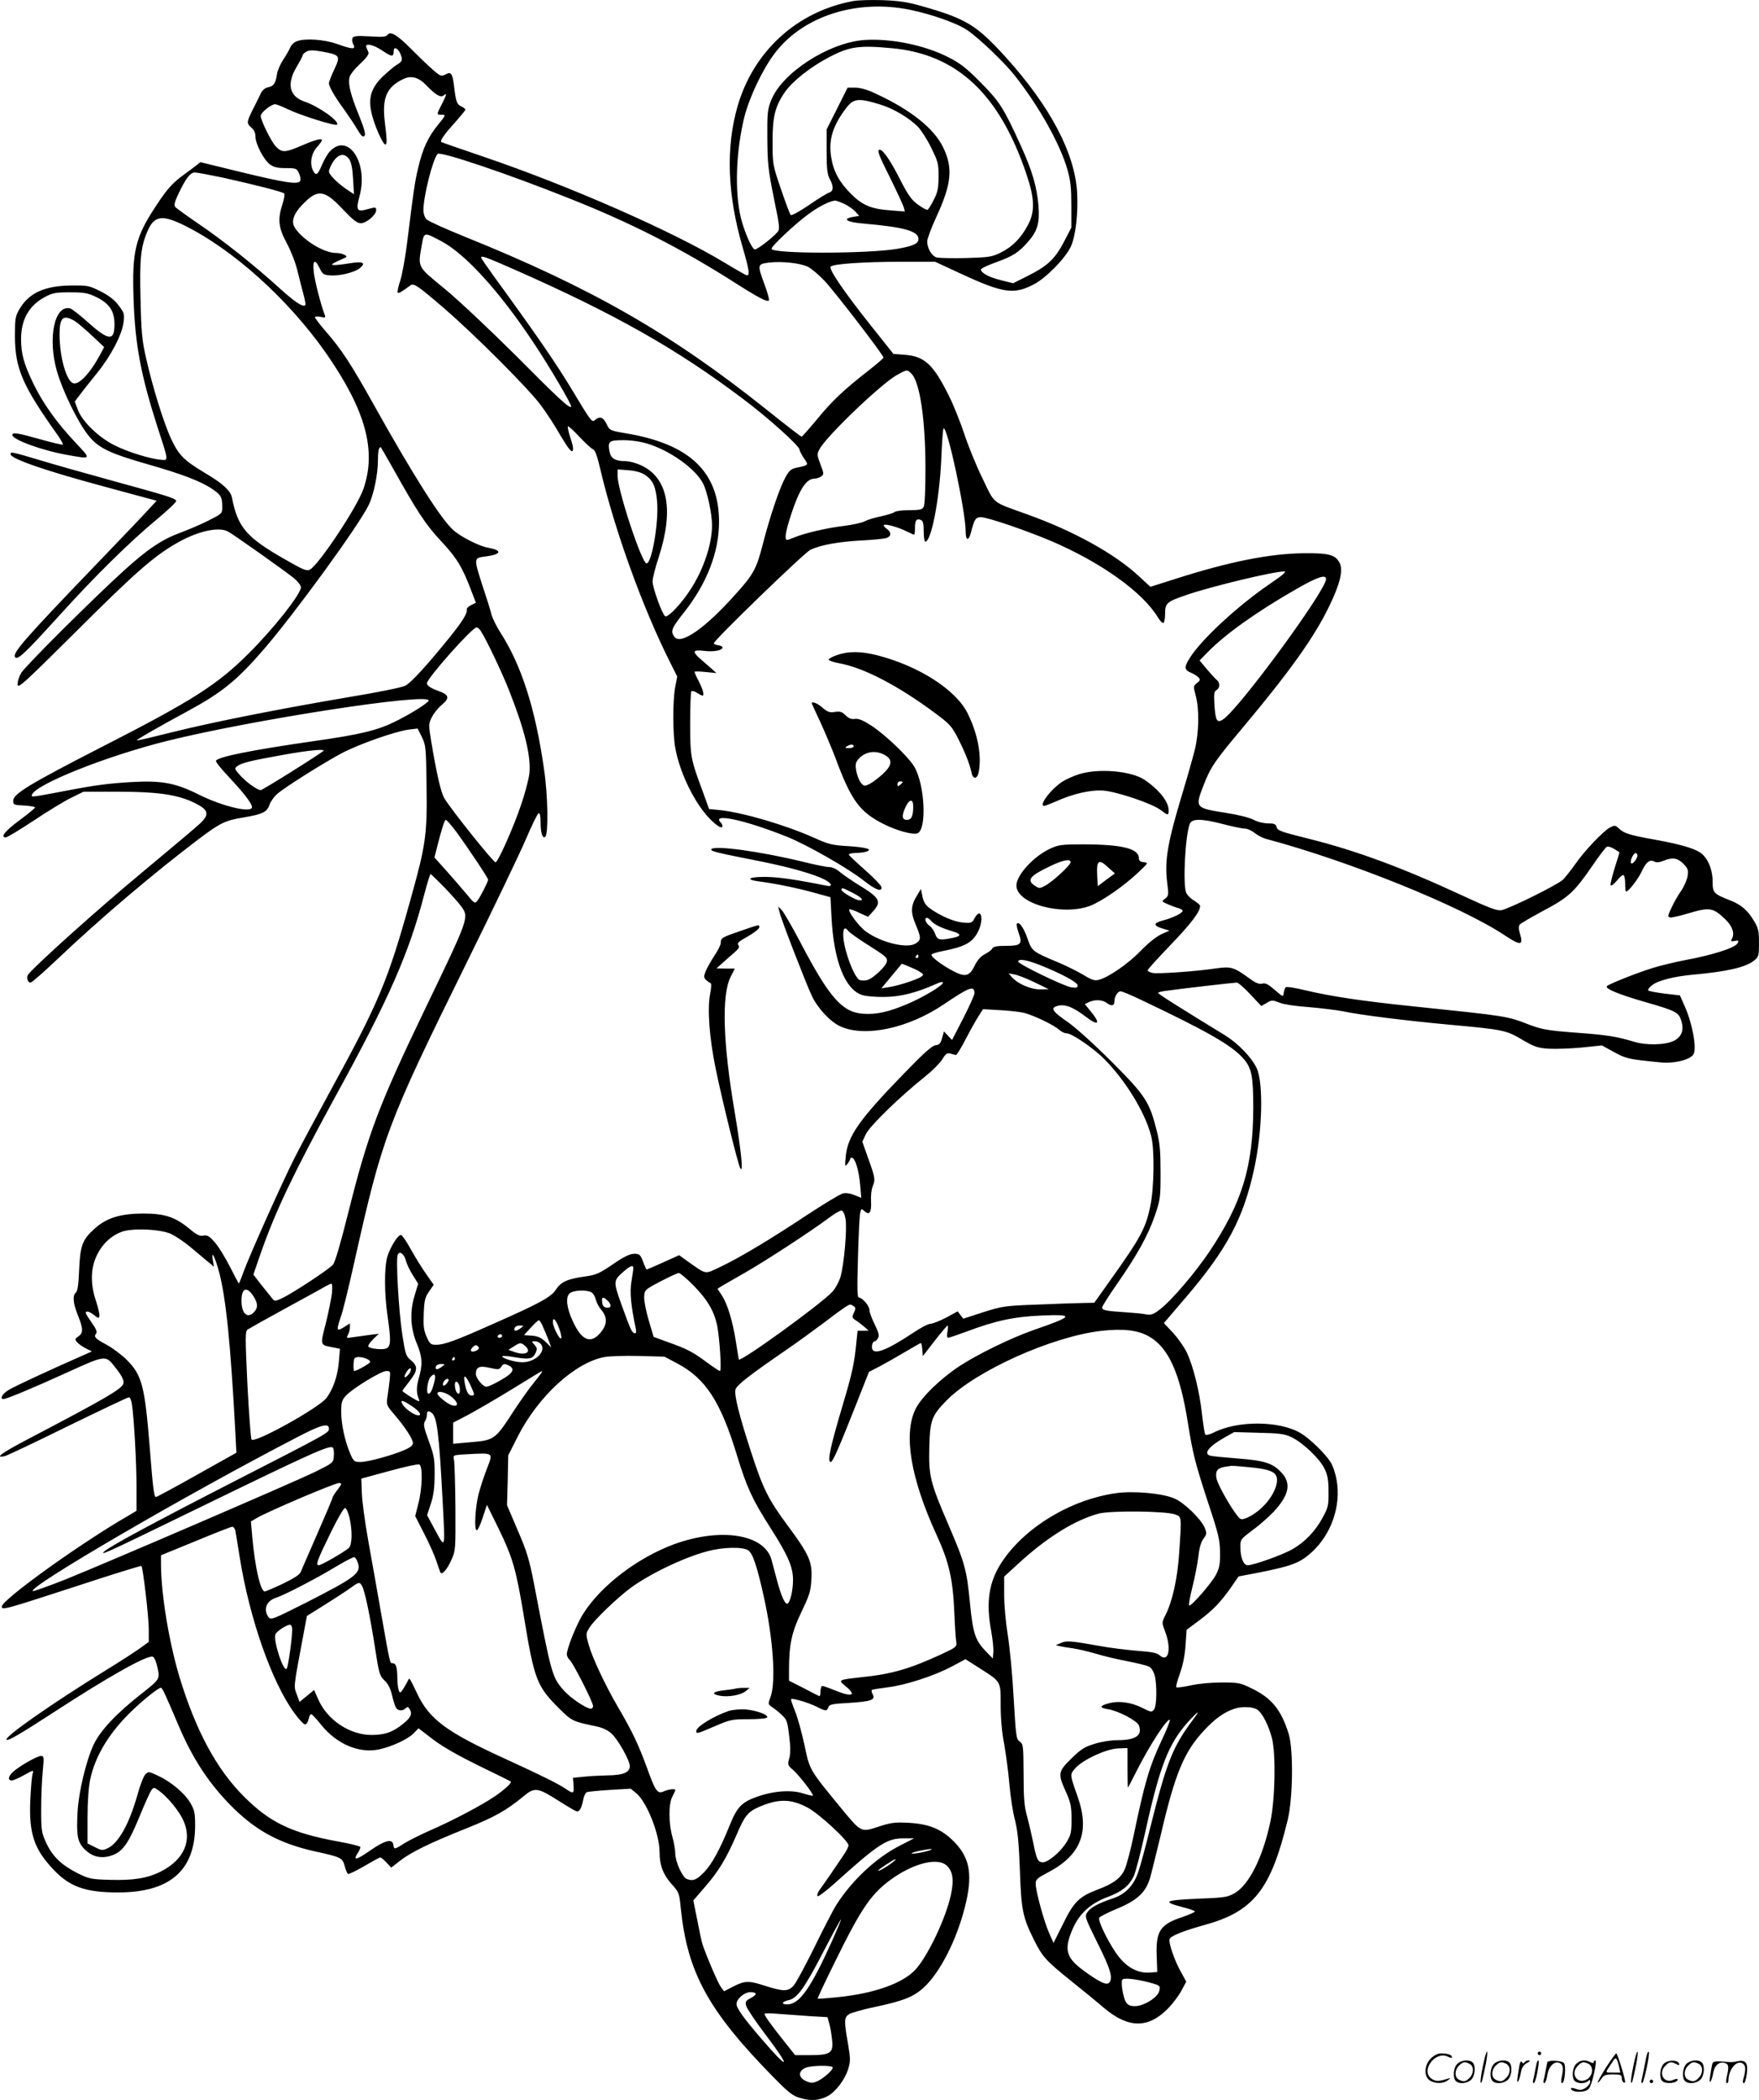 <?xml version="1.0" encoding="UTF-8"?>
<svg xmlns="http://www.w3.org/2000/svg" version="1.0" viewBox="0 0 1005.543 1200.215" preserveAspectRatio="xMidYMid meet">
  <g transform="translate(-0.957,1200.58) scale(0.1,-0.1)" fill="#000000" stroke="none">
    <path d="M4888 12000 c-321 -59 -570 -285 -662 -601 -68 -237 -59 -505 29 -807 40 -137 43 -167 19 -158 -9 4 -62 34 -118 68 -296 180 -893 442 -1385 609 -129 44 -236 81 -239 83 -8 8 20 48 79 112 32 37 59 69 59 73 0 4 -11 13 -24 19 -25 11 -30 26 -41 117 -9 72 -17 83 -49 65 -24 -12 -29 -11 -76 31 -28 24 -80 75 -117 112 -81 82 -121 107 -138 84 -8 -12 -28 -14 -103 -9 -77 4 -93 2 -98 -11 -3 -8 -1 -25 6 -36 15 -29 -6 -28 -95 4 -75 26 -182 33 -229 15 -15 -5 -32 -22 -38 -37 -7 -16 -25 -47 -41 -71 -15 -23 -31 -59 -34 -80 -8 -53 -19 -69 -51 -75 -18 -4 -32 -16 -41 -34 -7 -15 -24 -50 -38 -77 -45 -88 -45 -94 -18 -118 17 -14 25 -32 25 -53 0 -42 48 -134 83 -159 21 -16 44 -21 90 -21 58 0 63 -2 75 -28 8 -16 11 -35 8 -44 -9 -24 -83 -13 -346 51 l-225 55 -25 -20 c-14 -11 -45 -34 -70 -52 -63 -46 -95 -81 -156 -174 -121 -182 -140 -261 -131 -533 9 -269 42 -440 141 -748 60 -183 59 -178 16 -174 -60 5 -182 42 -258 79 -93 44 -191 137 -217 206 l-18 48 29 38 c16 22 60 77 97 123 80 98 145 222 153 293 6 46 3 54 -28 95 -23 31 -55 56 -102 80 -66 33 -73 35 -170 34 -150 -1 -241 -43 -294 -133 -25 -42 -27 -55 -27 -156 0 -184 43 -284 245 -567 18 -26 31 -50 29 -53 -3 -3 -61 11 -129 30 -130 37 -160 41 -160 25 0 -27 173 -90 318 -115 135 -24 134 -25 46 68 -111 118 -188 226 -244 341 -55 115 -70 170 -70 254 0 110 44 189 132 238 48 26 62 29 148 29 84 0 102 -4 152 -28 73 -36 102 -80 102 -154 0 -98 -32 -96 -152 11 -45 41 -91 76 -101 79 -90 23 -130 -169 -76 -359 32 -112 120 -292 179 -366 58 -73 120 -103 348 -168 189 -54 299 -96 364 -141 47 -32 54 -45 54 -100 0 -39 -1 -39 -80 -79 -44 -22 -116 -53 -160 -69 -104 -38 -189 -95 -325 -219 -173 -157 -561 -543 -584 -582 -12 -19 -21 -49 -21 -65 0 -28 28 -3 328 295 337 336 443 430 572 506 121 72 247 102 303 72 29 -15 321 -222 375 -265 23 -19 42 -43 42 -53 0 -39 -155 -236 -300 -380 -179 -178 -319 -268 -838 -533 -412 -211 -507 -269 -507 -307 0 -24 3 -25 62 -28 35 -2 63 -7 63 -11 0 -4 -41 -38 -90 -74 -82 -61 -111 -97 -77 -97 8 0 79 43 158 95 79 53 176 112 215 131 l71 35 189 0 c254 0 369 -19 472 -78 54 -31 55 -57 5 -104 -21 -20 -171 -146 -333 -281 -245 -203 -596 -518 -648 -580 -14 -17 -6 -48 13 -48 6 0 77 62 156 137 241 229 547 488 799 679 128 97 157 111 263 128 107 18 134 31 147 72 6 18 26 46 44 62 45 39 262 176 371 234 100 52 302 123 381 134 l51 6 24 -48 c23 -47 24 -60 27 -279 4 -277 -4 -337 -89 -641 -132 -475 -181 -592 -464 -1109 -78 -143 -170 -314 -203 -380 -68 -134 -257 -556 -292 -653 -12 -34 -24 -62 -25 -62 -1 0 -24 43 -51 96 -26 52 -65 115 -86 139 -32 37 -44 43 -66 39 -21 -4 -38 4 -82 41 -79 65 -139 85 -259 85 -132 0 -211 -24 -279 -85 -72 -64 -84 -98 -90 -237 -3 -82 -9 -121 -18 -129 -21 -17 -17 -62 11 -131 31 -76 31 -101 3 -120 -20 -13 -21 -17 -9 -32 8 -10 31 -26 50 -36 l36 -18 -45 -20 c-178 -78 -392 -177 -427 -198 -39 -22 -58 -54 -33 -54 17 0 162 60 364 152 222 101 219 100 275 28 39 -49 52 -76 45 -94 -12 -31 -109 -87 -546 -316 -149 -78 -194 -111 -130 -96 15 4 178 81 362 172 185 90 340 164 347 164 6 0 14 -19 17 -42 12 -81 26 -333 26 -470 l0 -137 -47 -28 c-276 -159 -723 -481 -723 -519 0 -22 14 -18 429 117 200 66 366 117 369 115 9 -10 42 -290 42 -363 l0 -71 -48 -35 c-26 -19 -114 -76 -197 -127 -313 -193 -593 -389 -567 -398 13 -4 77 33 277 163 306 199 528 324 558 312 9 -3 20 -29 27 -62 14 -66 13 -67 -90 -148 -145 -114 -236 -210 -275 -292 -43 -92 -86 -271 -92 -386 -7 -136 -1 -171 42 -214 41 -40 90 -53 146 -36 67 20 100 65 163 217 31 77 63 147 71 158 13 18 15 18 44 -3 47 -34 112 -112 137 -166 55 -116 7 -227 -126 -295 -77 -39 -157 -52 -291 -48 -107 3 -119 5 -184 37 -92 46 -146 97 -181 174 -27 58 -29 70 -29 192 0 72 4 169 9 218 8 82 7 87 -11 87 -21 0 -126 -60 -160 -92 -27 -25 -30 -48 -6 -48 9 0 41 14 71 31 54 30 55 30 48 7 -4 -12 -10 -79 -13 -148 -9 -191 21 -282 131 -398 94 -100 183 -132 371 -132 295 0 439 125 440 380 0 75 -3 90 -28 133 -33 55 -110 120 -186 155 -52 24 -53 24 -71 6 -10 -11 -30 -62 -44 -114 -47 -167 -108 -277 -170 -307 -30 -14 -35 -14 -74 6 l-42 21 0 148 c0 91 6 174 15 217 29 138 113 274 245 399 70 66 146 126 160 126 7 0 27 -43 99 -213 79 -186 166 -321 290 -450 144 -149 281 -225 489 -272 152 -33 159 -37 172 -84 6 -22 14 -42 19 -45 4 -3 46 17 92 44 46 27 88 50 92 50 5 0 21 -13 36 -29 l27 -29 49 38 c64 50 170 102 378 185 165 66 234 105 331 186 62 51 79 49 197 -26 47 -30 93 -57 101 -60 19 -8 32 14 42 67 4 20 13 38 20 41 8 3 68 9 133 13 l118 7 33 -27 c60 -51 132 -233 132 -334 0 -76 20 -129 68 -183 43 -48 45 -53 53 -137 38 -371 157 -588 532 -970 88 -89 108 -105 155 -118 57 -17 106 -13 153 12 43 22 98 93 116 151 15 49 15 59 0 150 -23 129 -22 149 6 167 12 8 78 27 146 41 166 35 225 59 283 113 93 87 186 270 234 460 44 175 30 272 -52 361 -74 80 -147 112 -270 119 -80 4 -101 1 -172 -22 -100 -33 -99 -34 -211 102 -185 225 -182 219 -212 362 -15 70 -39 158 -54 195 -15 36 -25 68 -23 70 7 7 102 -21 145 -43 52 -27 60 -27 68 -4 5 16 20 20 115 25 127 8 156 17 139 48 -6 12 -8 23 -6 26 3 3 43 9 89 15 102 12 267 65 370 120 l77 41 83 -53 c122 -78 118 -72 118 -210 0 -75 7 -156 20 -221 10 -57 24 -161 30 -231 6 -70 20 -163 32 -205 15 -60 22 -126 28 -288 8 -228 16 -267 82 -399 46 -93 69 -118 206 -228 70 -56 158 -128 195 -160 139 -116 252 -116 365 0 26 27 60 72 75 100 l28 52 -29 53 c-37 64 -74 171 -66 191 7 18 80 47 203 81 277 77 376 202 472 600 30 124 33 399 6 490 -43 139 -98 206 -212 261 -65 32 -76 34 -172 34 -58 0 -135 -7 -178 -17 -41 -9 -78 -14 -81 -10 -3 3 6 38 21 79 17 48 28 103 32 161 l6 88 71 53 c79 59 122 103 184 191 l42 61 115 22 c191 38 236 55 305 118 111 103 166 263 141 408 -7 41 -22 86 -36 107 -33 51 -122 136 -170 164 -122 72 -361 73 -498 3 -22 -11 -43 -16 -47 -11 -4 4 -12 57 -19 116 -14 131 -50 274 -86 351 -15 32 -51 83 -79 114 l-53 56 124 145 c237 277 331 454 392 736 47 214 54 489 15 575 -28 61 -106 142 -180 188 -249 152 -384 237 -384 243 0 4 24 10 53 13 84 12 381 46 397 46 8 0 43 -30 77 -67 l63 -67 31 18 c28 17 33 17 71 2 22 -10 96 -21 169 -26 71 -6 159 -17 196 -24 98 -21 355 -53 603 -76 326 -30 328 -31 433 -93 59 -34 79 -41 142 -45 40 -2 125 1 188 7 l114 12 69 -38 c70 -38 82 -41 265 -59 80 -8 172 15 190 47 19 36 -7 177 -51 275 l-27 61 -87 10 c-48 6 -90 14 -94 18 -4 4 6 18 23 31 33 26 123 49 230 59 199 18 303 42 352 81 26 21 28 27 28 101 0 67 -4 85 -27 123 -37 63 -74 95 -138 120 -94 37 -100 43 -100 106 0 60 -19 116 -52 151 -31 34 -110 59 -267 88 -157 28 -186 37 -217 66 -20 19 -24 19 -50 6 -39 -20 -151 -139 -201 -212 -23 -33 -54 -72 -69 -87 -32 -30 -303 -164 -351 -174 -25 -5 -69 12 -229 86 -338 157 -602 254 -864 320 -172 43 -187 48 -193 70 -4 16 -14 20 -49 20 -25 0 -61 9 -83 21 -23 12 -90 29 -157 39 -177 28 -178 29 -128 158 40 104 64 139 228 334 266 318 407 515 492 693 60 124 78 200 59 241 -24 49 -59 59 -204 58 -197 -2 -426 -48 -728 -144 l-151 -48 -66 61 c-138 128 -371 257 -635 352 -211 76 -186 56 -259 207 -36 73 -83 189 -105 257 -23 68 -61 163 -85 211 -90 182 -140 229 -252 238 l-67 5 -124 156 c-152 190 -248 330 -235 343 16 16 186 27 397 28 l200 0 151 -70 c240 -111 301 -119 416 -58 69 37 175 145 208 212 28 59 44 190 37 312 -13 225 -154 492 -407 772 -167 184 -226 220 -474 291 -87 25 -132 32 -230 36 -66 2 -142 0 -168 -5z m323 -50 c126 -26 273 -78 330 -118 65 -44 211 -184 267 -255 139 -175 262 -394 304 -542 18 -64 22 -105 22 -205 l0 -125 -43 -83 c-52 -98 -94 -137 -208 -194 l-82 -41 -68 17 c-67 16 -114 41 -116 61 -1 6 37 24 84 41 98 35 132 56 188 121 51 58 65 106 57 203 -9 109 -36 201 -102 346 -98 215 -121 250 -229 359 -79 80 -117 110 -181 142 -136 71 -335 111 -486 100 -202 -16 -467 -187 -529 -342 -22 -55 -24 -73 -23 -220 1 -143 5 -179 37 -339 35 -171 36 -181 19 -199 -28 -32 -113 -97 -127 -97 -16 0 -60 99 -80 180 -37 152 -28 385 20 578 30 116 104 272 174 364 161 212 467 310 772 248z m-3015 -234 c53 -36 64 -36 64 -4 0 37 33 13 45 -32 5 -21 0 -28 -25 -43 -17 -10 -54 -42 -84 -70 -78 -77 -89 -144 -43 -272 22 -61 50 -115 59 -115 11 0 10 27 -3 132 -16 134 11 197 106 242 45 22 88 10 131 -35 51 -54 83 -73 99 -59 21 17 19 7 -10 -50 -31 -61 -31 -60 0 -60 24 0 24 -2 -21 -57 -57 -69 -89 -139 -114 -247 -20 -84 -26 -129 -61 -411 -11 -93 -30 -198 -41 -232 -12 -35 -18 -66 -15 -70 6 -5 22 4 73 42 19 14 43 -3 192 -131 173 -149 486 -462 553 -554 31 -41 82 -119 113 -174 40 -67 61 -95 68 -88 7 7 4 30 -11 73 -11 34 -18 65 -15 68 3 3 33 -24 67 -61 34 -36 69 -68 78 -71 11 -4 24 -42 43 -124 81 -341 239 -779 393 -1086 l44 -88 -12 -62 c-14 -78 -14 -266 1 -346 21 -118 84 -261 158 -359 44 -59 105 -109 111 -91 2 6 -2 16 -8 22 -59 59 133 18 376 -79 114 -45 355 -183 440 -251 68 -54 107 -68 101 -36 -2 9 -44 53 -93 96 -50 44 -91 83 -93 88 -2 5 16 9 40 10 24 0 52 4 62 8 35 13 -1 24 -108 31 -89 5 -112 11 -191 47 -164 73 -403 144 -541 159 l-61 6 -35 97 c-70 189 -73 200 -73 393 0 97 3 180 7 183 4 4 19 0 32 -9 14 -9 28 -16 31 -16 12 0 4 34 -20 80 -14 27 -25 52 -25 56 0 3 28 3 63 -1 l62 -6 -30 27 c-16 14 -45 39 -62 54 -48 42 -43 54 20 46 55 -7 106 2 107 19 0 6 -11 11 -25 13 -14 2 -25 7 -25 11 0 17 518 519 553 535 60 28 163 46 292 53 66 3 130 10 143 14 28 11 28 33 0 53 -12 9 -19 18 -16 21 8 9 85 -13 130 -36 20 -10 40 -19 43 -19 3 0 5 18 5 39 0 43 9 55 34 45 12 -5 16 -20 16 -65 0 -32 4 -59 9 -59 34 0 80 237 91 463 4 98 10 181 13 184 21 20 127 -476 127 -590 0 -52 17 -55 30 -5 19 75 27 88 57 88 38 0 262 -77 408 -139 282 -122 516 -289 604 -434 12 -20 27 -35 32 -31 5 3 9 27 9 54 0 59 10 67 121 105 141 49 500 135 560 135 16 0 -7 -20 -79 -69 -183 -124 -392 -317 -460 -424 -35 -55 -33 -70 8 -87 16 -7 35 -19 42 -27 10 -12 8 -18 -10 -31 -21 -17 -21 -19 -7 -72 21 -78 19 -209 -5 -308 -11 -45 -43 -158 -71 -250 -85 -282 -103 -384 -87 -512 9 -69 8 -75 -12 -90 -21 -16 -21 -16 17 -33 21 -9 48 -19 61 -22 12 -4 22 -10 22 -15 0 -13 -56 -40 -109 -54 -58 -15 -61 -30 -9 -46 l43 -13 -47 -21 c-28 -13 -75 -50 -120 -97 -71 -73 -184 -151 -240 -164 -21 -5 -40 1 -85 29 -32 19 -96 51 -143 71 -147 61 -152 65 -176 135 -22 63 -48 100 -61 87 -4 -4 1 -28 10 -54 23 -63 13 -73 -74 -73 -51 0 -70 -4 -77 -15 -4 -9 -24 -23 -43 -33 -23 -12 -41 -32 -57 -64 -29 -61 -53 -68 -118 -35 -67 34 -136 86 -129 97 3 5 31 14 63 20 128 25 171 49 202 110 36 70 19 145 -18 80 -16 -30 -19 -31 -68 -27 -53 5 -135 41 -191 83 -23 17 -34 36 -40 66 l-9 43 -22 -37 c-36 -58 -38 -95 -8 -166 32 -76 32 -87 1 -108 -48 -32 -197 4 -284 67 -40 28 -106 117 -96 127 3 3 28 -5 56 -19 l51 -23 29 32 c50 56 38 77 -86 152 -38 24 -85 56 -103 71 -19 17 -44 29 -60 29 -15 0 -83 13 -150 30 -246 60 -511 96 -526 72 -7 -11 27 -19 290 -71 158 -32 294 -70 357 -102 44 -23 49 -43 10 -35 -168 34 -272 49 -345 50 -99 1 -122 -15 -38 -26 99 -13 223 -39 316 -65 l91 -25 6 -116 c13 -249 77 -411 175 -443 20 -7 78 -12 128 -11 92 1 180 23 297 75 21 10 37 13 37 7 0 -16 -107 -81 -200 -121 -107 -46 -181 -63 -257 -57 -119 8 -193 93 -358 408 -48 91 -96 174 -107 185 l-20 20 7 -30 c9 -42 151 -407 185 -480 35 -74 107 -150 165 -176 142 -63 387 -10 589 126 149 101 176 110 176 64 0 -10 -29 -75 -64 -143 l-64 -124 -23 24 -23 25 -11 -38 c-8 -30 -16 -39 -37 -41 -20 -2 -70 -47 -184 -165 -255 -263 -320 -356 -330 -474 -5 -54 -4 -57 10 -39 9 11 16 24 16 29 0 5 5 7 12 5 18 -6 38 -76 45 -156 l6 -72 -38 15 c-23 10 -48 14 -67 10 -16 -4 -109 -60 -206 -124 -208 -138 -388 -246 -497 -297 -88 -42 -75 -44 -179 29 l-54 39 -91 -41 c-50 -23 -93 -41 -95 -41 -2 0 -11 20 -20 45 -16 41 -21 45 -51 45 -24 0 -58 -16 -122 -60 -78 -53 -96 -61 -161 -70 -97 -13 -136 -31 -164 -74 -27 -43 -93 -79 -358 -196 -217 -97 -281 -120 -327 -120 -31 0 -36 4 -55 46 -16 38 -19 62 -16 133 3 74 7 92 30 125 l27 39 -43 61 c-24 34 -63 97 -87 140 -24 44 -49 81 -56 83 -16 6 -61 -65 -79 -123 -18 -61 -18 -210 1 -339 20 -140 19 -172 -5 -185 -20 -11 -97 -3 -105 10 -3 5 9 23 27 41 l33 32 -55 -7 c-30 -4 -72 -10 -94 -13 -36 -6 -38 -5 -27 15 6 11 11 30 11 42 l0 22 -35 -22 c-42 -26 -44 -19 -16 63 11 30 45 169 76 309 161 719 186 786 638 1703 155 314 309 635 343 715 34 79 66 146 73 148 7 2 11 -16 11 -55 0 -59 12 -94 27 -79 18 18 15 236 -7 383 -50 350 -129 596 -250 784 -22 34 -45 81 -51 103 -5 23 -28 95 -50 161 -52 161 -52 162 14 170 93 12 101 35 18 50 -54 10 -158 63 -201 102 -70 63 -227 310 -455 718 -129 231 -184 315 -275 419 -33 38 -60 74 -60 79 0 5 14 5 32 2 27 -6 30 -5 24 11 -23 60 -58 197 -63 247 -7 67 7 75 34 20 15 -33 23 -38 56 -41 54 -5 141 16 172 40 40 32 19 42 -57 29 -36 -6 -76 -11 -89 -10 -24 1 -14 7 66 43 18 8 -19 26 -55 26 -69 0 -189 74 -234 143 -25 37 -8 84 51 142 80 81 119 75 223 -36 59 -62 81 -79 103 -79 31 0 87 48 87 74 0 19 -3 19 -54 5 -56 -16 -63 -4 -41 76 52 192 -67 368 -171 254 -12 -13 -32 -48 -44 -76 -24 -57 -34 -64 -50 -34 -21 39 -12 98 20 134 17 19 30 37 30 41 0 13 -36 4 -113 -29 -97 -42 -115 -43 -150 -7 -27 28 -87 150 -87 176 0 18 60 66 82 66 8 0 41 -13 74 -29 70 -34 271 -97 280 -88 18 18 -105 105 -185 132 -87 29 -104 101 -46 198 19 32 35 62 35 67 0 5 10 15 22 21 16 9 37 9 89 0 103 -19 106 -24 70 -101 -17 -36 -31 -72 -31 -80 0 -20 35 -80 91 -156 24 -34 57 -83 72 -109 21 -36 31 -45 40 -36 8 8 1 37 -30 114 -48 118 -64 179 -56 219 3 16 28 48 60 78 35 32 53 56 49 66 -3 7 -9 21 -12 29 -11 27 39 17 92 -19z m2915 14 c370 -35 612 -262 766 -719 47 -138 50 -213 10 -289 -39 -75 -90 -127 -155 -159 -53 -26 -68 -28 -199 -32 -79 -2 -154 0 -168 3 -28 7 -55 52 -55 92 0 15 23 76 50 135 90 194 99 285 40 405 -53 107 -184 212 -385 305 -45 22 -86 33 -115 34 l-45 0 -60 -120 -60 -119 0 -126 c0 -100 4 -131 18 -157 23 -43 22 -70 -4 -78 -12 -4 -64 -36 -116 -72 -53 -36 -99 -61 -103 -56 -5 4 -30 71 -56 148 -47 137 -48 143 -48 265 -1 147 14 208 71 290 45 64 148 145 256 201 114 59 169 67 358 49z m-68 -322 c74 -23 163 -75 214 -127 18 -18 52 -71 75 -118 40 -81 43 -92 43 -167 -1 -68 -5 -89 -28 -133 -14 -28 -30 -54 -35 -56 -4 -3 -28 10 -53 28 -38 27 -57 53 -103 143 -55 108 -98 172 -117 172 -18 0 -8 -27 61 -165 38 -77 72 -151 76 -164 l6 -24 -78 6 c-114 8 -164 29 -230 95 -66 66 -100 128 -113 209 -15 97 6 172 78 271 49 67 72 70 204 30z m-1777 -537 c349 -138 641 -287 946 -482 132 -84 185 -112 193 -100 3 5 -8 46 -25 91 -42 114 -41 116 25 125 74 9 182 -3 225 -25 19 -10 60 -45 91 -77 55 -57 339 -426 339 -441 0 -4 -37 -36 -83 -72 -146 -114 -208 -173 -294 -277 -47 -57 -88 -103 -91 -103 -4 0 -95 70 -202 156 -544 434 -999 695 -1731 990 -106 43 -201 86 -211 96 -10 10 -18 33 -18 52 0 78 52 288 81 322 14 17 403 -114 755 -255z m-1259 223 c11 -18 18 -54 21 -112 l5 -86 -29 19 c-59 38 -113 91 -114 110 0 11 11 37 25 58 31 45 66 50 92 11z m-721 -104 c193 -43 337 -80 348 -90 4 -4 0 -32 -10 -62 -28 -85 -23 -135 25 -222 23 -43 50 -111 61 -158 11 -46 27 -107 35 -137 8 -30 13 -57 10 -59 -13 -14 -61 18 -150 99 -141 128 -319 270 -461 366 -66 45 -125 88 -132 95 -9 11 -5 28 18 77 42 88 67 121 94 121 12 0 85 -14 162 -30z m3549 -149 c22 -10 50 -30 63 -43 l23 -26 -36 -6 c-64 -12 -35 -30 61 -38 231 -20 314 -43 314 -88 0 -26 -28 -40 -119 -56 -164 -29 -721 -30 -721 0 0 16 143 150 218 203 57 41 119 72 147 72 6 0 28 -8 50 -18z m-3779 -120 c282 -137 603 -426 819 -736 225 -324 288 -554 212 -774 -36 -104 -255 -433 -306 -461 -18 -9 -37 -2 -141 58 -223 127 -271 183 -305 356 -8 38 -54 80 -156 140 -118 71 -147 100 -190 191 -43 91 -108 301 -145 467 -22 95 -27 147 -31 331 -6 232 1 301 39 390 38 89 82 97 204 38z m1475 -93 c139 -73 335 -289 530 -583 94 -141 220 -357 214 -364 -11 -10 -73 47 -317 293 -149 148 -325 314 -405 380 -161 132 -155 121 -132 253 13 73 12 73 110 21z m422 -164 c575 -254 926 -453 1304 -738 143 -107 323 -269 323 -290 0 -6 11 -28 25 -49 28 -40 29 -39 -40 -54 -34 -7 -44 -16 -67 -58 -33 -61 -87 -221 -128 -380 -36 -141 -53 -172 -157 -287 -174 -195 -312 -290 -348 -242 -24 32 -17 49 55 140 131 166 200 344 200 518 0 283 -167 443 -525 504 -100 17 -100 17 -118 55 -20 40 -40 46 -68 21 -15 -14 -24 -2 -124 165 -97 161 -198 308 -448 652 -42 58 -77 109 -77 112 0 14 25 5 193 -69z m-2516 -293 c17 -11 62 -49 100 -85 l68 -64 -24 -45 c-58 -107 -122 -174 -154 -161 -39 15 -77 152 -77 279 0 97 21 115 87 76z m4783 -301 c48 -48 80 -262 80 -543 0 -118 -4 -206 -10 -218 -9 -16 -22 -19 -83 -19 -40 0 -78 -5 -84 -11 -5 -5 -40 -16 -76 -24 -36 -7 -79 -20 -95 -29 -16 -8 -69 -20 -118 -26 -95 -11 -224 -41 -282 -65 -19 -8 -38 -15 -43 -15 -16 0 -9 47 21 139 48 148 88 211 135 211 12 0 29 6 39 13 16 12 16 16 -4 68 -20 53 -21 59 -6 87 37 72 346 368 440 423 61 34 61 34 86 9z m-1509 -400 c131 -40 275 -144 318 -228 24 -47 51 -174 51 -239 -1 -120 -57 -276 -144 -397 -54 -75 -111 -130 -124 -122 -17 10 -72 163 -72 199 0 18 16 80 35 138 88 271 53 454 -100 525 -27 13 -67 24 -87 24 -61 0 -86 15 -94 54 -11 60 -4 66 80 66 45 0 98 -8 137 -20z m-1460 -132 c145 -259 189 -327 279 -424 92 -98 123 -150 175 -288 l25 -65 -28 -14 c-15 -7 -26 -19 -24 -25 4 -21 -25 -68 -95 -155 -129 -160 -224 -264 -256 -280 -17 -10 -167 -40 -332 -67 -394 -67 -764 -140 -1005 -200 -107 -27 -196 -48 -198 -46 -4 4 113 71 288 166 198 107 284 177 437 354 181 210 545 710 601 827 28 58 52 175 52 253 0 53 5 76 16 76 1 0 30 -51 65 -112z m1448 -48 c44 -30 60 -68 67 -152 10 -119 -31 -356 -61 -352 -28 4 -165 419 -165 501 l0 36 64 -5 c44 -4 74 -13 95 -28z m3891 -594 c0 -64 -497 -742 -589 -802 -34 -23 -43 -7 -49 82 -4 64 -2 78 12 86 20 11 21 42 1 58 -9 7 -34 35 -57 62 l-41 49 44 45 c101 104 283 234 509 363 120 69 170 86 170 57z m-4831 -298 c32 -50 122 -239 159 -334 90 -226 128 -380 118 -478 -4 -34 -25 -115 -48 -181 -40 -120 -127 -317 -145 -328 -9 -5 -255 302 -293 366 -20 33 -44 139 -75 323 -16 100 -16 103 4 142 11 22 37 54 58 71 45 37 39 57 -22 78 -40 14 -65 30 -65 43 0 29 259 320 284 320 6 0 18 -10 25 -22z m-299 -396 c0 -12 -108 -80 -195 -122 -100 -49 -200 -73 -462 -110 -353 -51 -545 -89 -559 -112 -3 -5 29 -46 72 -91 86 -92 134 -153 134 -174 0 -36 -167 3 -305 72 -133 66 -210 81 -385 71 -131 -8 -204 -17 -380 -51 -195 -37 -192 -36 -188 -22 19 59 421 220 768 307 485 121 1500 278 1500 232z m-600 -286 c0 -7 -349 -226 -360 -226 -20 0 -86 48 -119 86 -32 36 -32 38 -15 51 26 19 75 31 254 63 143 26 240 36 240 26z m757 -463 c66 -90 183 -265 183 -275 0 -11 -44 -98 -62 -121 -13 -17 -17 -15 -58 35 -24 29 -76 89 -115 133 l-72 80 14 55 c28 111 44 160 51 160 5 0 31 -30 59 -67z m4387 42 c53 -14 108 -25 122 -25 14 0 39 -11 56 -25 16 -13 46 -29 66 -34 476 -127 1115 -385 1365 -552 89 -59 106 -57 86 9 -9 30 -9 45 -1 54 6 7 66 42 133 78 144 76 177 106 279 254 40 59 79 110 86 113 7 2 25 -3 41 -13 15 -10 29 -18 30 -19 1 0 -11 -41 -27 -90 -15 -49 -26 -94 -23 -99 4 -5 19 7 36 27 16 21 33 34 38 31 5 -3 9 -25 9 -50 0 -24 2 -44 5 -44 14 0 69 71 90 116 25 54 46 70 73 55 11 -6 29 -4 51 5 51 21 79 17 113 -16 26 -27 30 -36 25 -70 -3 -21 -19 -59 -36 -84 -18 -25 -43 -69 -56 -98 -23 -48 -23 -53 -7 -56 9 -1 55 9 101 23 124 37 143 34 213 -33 40 -38 55 -80 39 -110 -9 -17 -7 -18 16 -14 22 4 24 3 15 -14 -13 -25 -144 -67 -291 -94 -63 -12 -151 -33 -195 -47 -90 -28 -246 -90 -260 -103 -14 -14 62 -46 214 -90 182 -52 196 -60 211 -109 16 -54 2 -91 -43 -114 -49 -24 -157 -27 -228 -5 -100 30 -155 39 -336 52 -156 12 -189 18 -259 44 -135 52 -121 49 -675 107 -282 29 -461 56 -609 91 -57 14 -107 22 -112 17 -4 -4 -9 -19 -11 -32 -3 -24 -4 -24 -51 17 -38 33 -54 41 -72 36 -18 -4 -37 3 -72 29 -91 66 -106 70 -192 58 -121 -18 -332 -32 -363 -26 -15 4 -28 10 -28 15 0 5 60 71 133 147 117 122 167 188 167 221 0 6 -16 19 -35 31 -19 11 -40 32 -45 46 -19 51 -5 325 21 392 12 31 67 31 193 -2z m2366 -178 c0 -19 -27 -53 -36 -45 -9 10 12 58 26 58 5 0 10 -6 10 -13z m-6819 -184 c41 -43 85 -92 97 -110 43 -61 42 -64 -208 -583 -266 -553 -326 -712 -439 -1163 -44 -175 -76 -287 -88 -299 -23 -27 -224 -159 -285 -189 -43 -21 -49 -21 -60 -7 -7 9 -35 43 -62 77 l-48 62 42 122 c84 240 187 456 423 889 312 568 426 829 513 1166 16 61 32 112 35 112 3 0 39 -35 80 -77z m2329 -28 c53 -27 71 -45 44 -45 -22 0 -104 48 -104 60 0 14 5 13 60 -15z m451 -161 c17 -21 61 -43 121 -60 54 -16 55 -28 6 -38 -76 -16 -90 -13 -102 21 -6 18 -21 40 -33 48 -23 16 -32 45 -14 45 5 0 14 -7 22 -16z m-470 -61 c8 -9 46 -36 84 -61 131 -83 135 -87 135 -108 0 -26 -78 -101 -114 -110 -14 -3 -33 -3 -41 0 -33 12 -95 182 -95 259 0 40 10 47 31 20z m399 -143 c0 -5 -5 -10 -11 -10 -5 0 -7 5 -4 10 3 6 8 10 11 10 2 0 4 -4 4 -10z m695 -50 c123 -49 215 -99 215 -116 0 -14 -7 -15 -37 -11 -45 8 -303 133 -303 147 0 18 49 10 125 -20z m-686 -39 c22 -14 22 -16 6 -28 -24 -16 -129 -51 -184 -59 l-43 -7 58 70 59 71 40 -16 c22 -9 51 -22 64 -31z m656 -60 l80 -39 -48 -1 c-53 -1 -128 31 -162 69 l-20 23 35 -7 c19 -3 71 -24 115 -45z m608 -100 c381 -181 519 -260 585 -336 46 -52 56 -100 56 -280 -1 -336 -63 -541 -249 -820 -83 -124 -218 -282 -285 -333 -37 -29 -50 -33 -80 -28 -19 4 -73 9 -120 12 -108 7 -130 11 -130 27 0 7 38 67 84 133 115 165 177 276 217 391 32 94 33 104 33 248 0 122 -4 167 -22 239 -41 164 -65 201 -256 392 -103 103 -204 194 -253 229 -82 56 -98 77 -67 89 45 17 94 0 173 -61 71 -54 84 -38 26 32 l-34 42 25 12 c34 15 75 13 98 -4 28 -21 46 -19 46 6 0 29 18 59 36 59 8 0 61 -22 117 -49z m-679 -72 c53 -10 179 -70 212 -100 11 -10 29 -19 41 -19 26 0 123 -64 191 -124 128 -117 259 -324 293 -466 19 -75 16 -294 -5 -394 -26 -129 -54 -181 -230 -428 l-91 -128 -55 -1 c-30 0 -147 -4 -260 -9 -197 -7 -209 -9 -320 -44 l-114 -37 -16 21 -16 21 -66 -36 c-37 -19 -77 -35 -89 -35 -13 0 -59 -24 -103 -54 -143 -95 -217 -124 -230 -91 -6 18 2 45 15 45 4 0 13 8 18 19 8 14 3 32 -19 77 -16 32 -30 69 -30 82 0 24 -41 72 -61 72 -9 0 -10 52 -5 223 3 122 9 237 12 255 6 31 7 32 25 16 29 -26 41 -8 38 55 -2 32 2 70 10 88 15 38 14 47 -29 166 l-31 88 21 44 c23 47 198 217 338 328 40 32 84 76 98 98 20 33 29 39 47 33 12 -3 26 -7 31 -8 5 0 30 40 55 89 26 50 59 109 73 131 l27 42 88 -5 c48 -2 110 -9 137 -14z m-1011 -1179 c10 -55 -8 -261 -29 -333 -9 -29 -30 -67 -47 -85 -70 -74 -528 -405 -534 -386 -1 5 -9 52 -17 104 -19 120 -49 216 -81 264 l-24 36 22 14 c12 7 72 42 132 76 121 69 386 242 480 313 33 25 67 45 75 44 9 -1 18 -20 23 -47z m-3853 -88 c25 -12 72 -44 105 -71 33 -28 78 -65 99 -83 l39 -32 -7 39 c-10 62 13 16 36 -69 40 -152 66 -414 93 -917 l6 -116 -225 -126 c-124 -70 -230 -127 -235 -127 -11 0 -17 48 -36 290 -28 346 -44 406 -130 493 -29 29 -81 68 -114 86 -67 36 -77 46 -62 65 7 9 1 25 -24 61 -19 27 -35 52 -35 57 0 14 21 9 48 -13 23 -18 27 -19 30 -5 2 9 -7 47 -19 84 -34 100 -32 191 6 267 32 64 80 108 141 131 61 22 227 15 284 -14z m1340 -151 c5 -20 23 -58 40 -84 l30 -48 -21 -70 c-28 -92 -23 -188 15 -276 30 -72 32 -118 10 -193 -15 -52 -15 -86 1 -123 6 -15 -3 -12 -44 13 -28 17 -51 34 -51 36 0 3 18 27 40 55 48 61 50 86 9 120 -29 24 -32 33 -50 150 -20 129 -37 425 -26 453 10 25 36 7 47 -33z m1300 -43 c0 -7 -5 -42 -11 -78 -10 -60 -3 -137 26 -272 6 -30 -13 -30 -28 -1 -8 15 -33 81 -56 146 -46 130 -46 133 14 186 38 33 55 39 55 19z m346 -101 c78 -80 115 -143 133 -226 14 -68 27 -261 16 -261 -4 0 -37 22 -74 49 -81 60 -113 77 -220 115 l-85 31 -28 95 c-16 54 -27 112 -26 135 3 39 4 40 93 87 50 26 97 48 105 48 8 0 47 -33 86 -73z m-2069 -44 c-4 -32 -20 -109 -35 -171 -33 -127 -34 -123 42 -137 l39 -8 -6 -71 c-6 -81 -33 -161 -72 -211 -42 -55 -406 -258 -427 -237 -5 5 -15 146 -24 313 -13 278 -13 305 1 316 9 6 105 60 213 119 108 59 211 115 227 125 17 9 34 18 39 18 5 1 6 -25 3 -56z m-447 -18 c24 -39 25 -63 3 -87 -38 -42 -73 -11 -73 64 0 74 32 84 70 23z m1930 25 c10 -5 21 -23 25 -40 4 -17 17 -43 30 -58 39 -46 37 -88 -6 -137 -55 -62 -106 -39 -156 72 -34 73 -41 134 -18 156 19 19 95 23 125 7z m92 -47 c25 -23 23 -45 -4 -41 -17 2 -24 11 -26 31 -4 31 4 34 30 10z m1407 -32 c13 -8 13 -14 2 -38 -12 -25 -11 -29 10 -43 13 -8 35 -25 49 -37 l25 -22 -32 -1 -31 0 -7 -67 c-11 -118 -25 -180 -76 -351 -74 -249 -92 -332 -70 -332 11 0 48 84 141 320 l77 195 64 33 c35 19 101 56 146 83 45 27 84 49 87 49 3 0 6 -17 8 -37 l3 -38 68 88 c37 48 71 87 74 87 3 0 2 -16 -1 -35 -4 -21 -3 -35 3 -35 6 0 53 16 105 35 166 63 276 86 429 92 192 8 186 -3 -48 -84 -126 -44 -316 -137 -419 -204 -112 -74 -220 -179 -253 -247 -70 -144 -28 -395 122 -722 69 -150 92 -249 100 -439 3 -75 8 -150 11 -167 4 -30 2 -32 -83 -72 -183 -84 -283 -114 -458 -132 -135 -15 -136 -15 -92 -51 66 -54 39 -65 -61 -24 -34 14 -66 25 -72 25 -5 0 -10 -14 -10 -31 0 -17 -3 -29 -7 -27 -5 2 -45 22 -90 46 l-83 42 0 63 c0 144 16 216 71 330 46 96 53 117 57 186 6 101 -12 141 -138 311 -109 147 -140 210 -209 424 -67 206 -95 319 -87 350 6 25 82 84 311 241 55 38 145 104 200 145 95 73 134 99 145 100 3 0 11 -4 19 -9z m-1684 -125 c10 -25 15 -50 13 -58 -6 -17 -48 64 -48 92 0 31 16 16 35 -34z m-96 17 c7 -16 22 -50 33 -78 l19 -50 -33 32 c-25 24 -44 32 -78 35 l-45 3 39 43 c21 23 42 42 46 42 4 0 12 -12 19 -27z m-123 -18 c-22 -17 -36 -19 -36 -7 0 14 12 22 34 22 21 -1 21 -1 2 -15z m3591 -47 c112 -63 178 -209 223 -493 29 -181 41 -228 116 -458 59 -177 67 -212 68 -282 1 -65 -3 -89 -22 -127 -24 -48 -145 -187 -155 -178 -3 3 5 50 19 105 14 55 29 133 34 173 5 50 15 84 29 103 20 27 20 31 7 64 -21 49 -116 142 -172 166 -67 30 -233 45 -334 31 -262 -37 -526 -198 -656 -398 -72 -112 -89 -226 -58 -391 8 -46 14 -99 12 -120 l-3 -36 -38 39 c-62 64 -75 102 -92 272 -19 197 -29 233 -124 454 -104 242 -113 278 -109 442 4 154 13 180 98 267 167 170 604 367 889 399 121 13 205 4 268 -32z m-3697 2 c0 -5 -7 -10 -16 -10 -8 0 -12 5 -9 10 3 6 10 10 16 10 5 0 9 -4 9 -10z m218 -42 c40 -40 -24 -108 -103 -108 -44 0 -123 25 -113 35 3 3 36 0 75 -7 79 -13 99 -9 115 27 9 21 8 28 -7 45 -18 19 -17 20 1 20 11 0 25 -5 32 -12z m-86 -15 c41 -37 -2 -58 -68 -32 l-28 10 30 19 c36 24 42 24 66 3z m-265 -10 c4 -12 -35 -29 -44 -19 -8 8 18 37 30 33 6 -2 12 -8 14 -14z m1131 -88 c166 -87 252 -220 347 -535 53 -173 86 -246 188 -405 102 -160 129 -223 130 -298 0 -64 -18 -137 -34 -137 -14 0 -35 49 -58 135 -12 44 -26 96 -31 116 -40 147 -291 186 -557 89 -208 -77 -416 -235 -518 -395 -38 -58 -95 -200 -95 -234 0 -10 7 -24 16 -32 19 -16 134 -242 134 -264 0 -8 -6 -15 -12 -15 -27 0 -117 61 -156 105 -67 76 -70 89 -171 616 -26 132 -40 179 -92 299 l-61 143 4 143 3 142 53 105 c118 233 329 426 498 457 27 5 115 8 195 6 l147 -4 70 -37z m-1773 25 c14 -5 23 -15 20 -20 -6 -10 -78 -50 -90 -50 -7 0 -6 65 2 73 9 10 38 9 68 -3z m505 0 c0 -5 -5 -10 -11 -10 -5 0 -7 5 -4 10 3 6 8 10 11 10 2 0 4 -4 4 -10z m-74 -45 c-22 -17 -36 -19 -36 -7 0 14 12 22 34 22 21 -1 21 -1 2 -15z m385 5 c27 -15 24 -33 -9 -57 -34 -25 -107 -63 -122 -63 -20 0 -60 49 -60 73 0 40 20 49 80 35 48 -11 54 -10 64 5 13 20 20 21 47 7z m-577 -51 c-24 -27 -30 -15 -9 18 12 17 20 23 23 15 2 -7 -4 -22 -14 -33z m-107 -31 c-3 -29 -9 -73 -13 -98 -6 -44 -4 -48 41 -100 62 -73 105 -139 105 -162 0 -13 -15 -25 -47 -39 -74 -32 -211 -69 -253 -69 -35 0 -39 3 -59 49 -30 71 -51 167 -51 238 0 55 4 67 28 93 38 41 200 140 230 140 24 0 24 -2 19 -52z m867 40 c-5 -7 -27 -36 -49 -63 -23 -28 -67 -91 -100 -140 -118 -182 -115 -180 -267 -193 l-88 -8 0 61 0 60 83 43 c45 24 159 90 252 147 94 58 171 105 173 105 2 0 0 -6 -4 -12z m-609 -40 c-12 -52 -24 -78 -36 -78 -15 0 -6 75 11 95 21 25 32 17 25 -17z m203 -27 c26 -57 27 -61 7 -61 -18 0 -30 23 -39 73 -9 51 4 46 32 -12z m-135 7 c-10 -11 -19 -15 -21 -8 -5 15 18 41 30 34 5 -3 1 -15 -9 -26z m75 -26 c2 -18 -1 -32 -6 -32 -12 0 -22 24 -22 52 0 32 25 15 28 -20z m-43 -53 c38 -33 35 -57 -4 -44 -25 8 -81 53 -81 66 0 20 52 7 85 -22z m-229 -51 c47 -32 60 -57 26 -50 -24 6 -70 40 -82 63 -15 27 1 24 56 -13z m110 -36 c32 -21 44 -123 64 -507 15 -282 17 -275 -47 -157 l-42 78 21 64 c16 48 22 92 22 165 1 90 -2 109 -33 194 -28 76 -32 97 -23 112 7 10 12 28 12 39 0 21 8 25 26 12z m-586 -92 c0 -23 -3 -25 -540 -300 -476 -244 -716 -374 -745 -402 -27 -26 20 -4 515 237 668 325 775 374 792 357 5 -5 8 -27 6 -48 -3 -39 -4 -39 -108 -91 -124 -60 -1178 -514 -1428 -615 -96 -38 -179 -67 -184 -66 -44 15 872 549 1509 879 138 72 183 84 183 49z m5504 -49 c65 -32 160 -122 187 -179 18 -36 23 -64 23 -132 1 -79 -2 -90 -34 -149 -41 -76 -101 -139 -173 -180 -56 -32 -221 -91 -255 -91 -24 0 -42 44 -42 106 0 41 3 44 68 93 38 27 92 75 121 105 87 93 103 160 51 220 -52 59 -98 74 -255 86 -77 6 -148 13 -157 16 -41 12 -8 53 82 104 l55 31 140 -4 c122 -3 147 -6 189 -26z m-4586 -100 c11 -7 8 -23 -16 -82 -16 -41 -37 -105 -47 -144 -19 -77 -26 -204 -10 -205 5 -1 21 31 34 72 l24 73 68 -138 c80 -165 99 -230 145 -509 57 -348 73 -389 193 -510 80 -79 81 -80 214 -108 38 -7 70 -22 91 -41 37 -32 106 -155 106 -187 0 -36 -37 -52 -125 -53 -44 -1 -107 -4 -140 -8 l-60 -6 3 -42 c4 -49 -1 -51 -43 -22 -46 31 -133 74 -342 170 -340 155 -438 227 -508 374 -42 88 -46 95 -51 80 -2 -5 -14 -26 -25 -45 -20 -32 -23 -33 -30 -15 -4 11 -8 43 -8 72 -1 61 -8 83 -27 83 -16 0 -13 -13 -64 275 -22 127 -56 317 -75 423 -19 107 -36 230 -37 275 l-3 82 158 43 c87 24 165 41 173 38 21 -8 18 -136 -5 -224 l-18 -71 50 -98 c28 -54 59 -123 69 -153 10 -30 21 -61 24 -69 7 -22 39 12 65 72 23 50 23 61 22 296 -1 134 -5 256 -8 272 -6 28 -6 28 52 32 115 7 138 7 151 -2z m4345 -71 c94 -9 134 -21 149 -44 23 -33 -7 -113 -66 -174 -41 -45 -111 -85 -133 -78 -25 8 -134 193 -140 236 -6 41 7 56 52 63 17 2 32 5 35 5 3 1 49 -3 103 -8z m-5193 -96 c0 -3 -11 -20 -25 -38 -14 -18 -25 -37 -25 -41 0 -5 -39 -97 -86 -204 -47 -108 -90 -206 -95 -219 -6 -16 -39 -37 -103 -68 -51 -24 -98 -44 -103 -44 -24 0 -55 135 -71 308 l-8 92 32 19 c66 39 445 200 472 201 6 0 12 -3 12 -6z m47 -190 c18 -78 16 -158 -4 -176 -30 -25 -156 -98 -171 -98 -20 0 -10 26 69 188 41 84 75 142 82 139 7 -2 17 -26 24 -53z m4721 16 c37 -14 37 -8 22 -225 -10 -145 -39 -275 -80 -354 -19 -38 -19 -39 0 -90 38 -99 19 -181 -31 -136 -15 14 -46 20 -129 26 -61 5 -158 17 -217 28 -164 29 -185 31 -218 17 l-30 -13 25 -6 c14 -3 47 -9 73 -12 27 -4 84 -17 129 -30 44 -14 127 -33 184 -44 57 -11 112 -25 123 -31 11 -5 25 -27 31 -48 14 -53 13 -174 -3 -196 -13 -17 -16 -17 -66 8 -65 33 -136 43 -196 26 -51 -14 -51 -25 -1 -33 58 -9 166 -66 176 -92 22 -58 -18 -85 -125 -85 -35 0 -92 -9 -129 -21 -56 -17 -77 -30 -131 -83 -77 -75 -79 -87 -33 -189 28 -63 33 -83 33 -158 0 -78 -3 -90 -30 -134 -35 -57 -109 -117 -138 -113 -26 4 -32 18 -51 113 -9 44 -25 112 -35 150 -16 56 -20 103 -20 241 -1 163 -2 172 -22 186 -20 13 -22 29 -35 253 -7 132 -23 294 -34 360 -11 68 -20 166 -20 225 l0 105 83 76 c160 147 320 247 457 284 68 18 386 15 438 -5z m-5373 -92 c2 -13 14 -81 25 -153 56 -351 184 -716 314 -892 25 -35 52 -63 60 -63 7 0 16 14 20 31 3 17 10 29 16 27 5 -1 31 -29 57 -62 89 -109 215 -162 328 -139 75 16 167 59 200 93 l27 28 85 -65 c57 -43 146 -93 262 -150 97 -47 178 -87 180 -89 8 -7 -34 -46 -91 -85 -75 -51 -238 -137 -368 -194 -57 -25 -125 -59 -150 -75 -56 -36 -58 -36 -62 -7 -5 36 -49 25 -133 -34 -77 -54 -100 -59 -71 -15 9 14 16 29 16 35 0 5 -55 19 -122 31 -270 49 -394 108 -544 258 -157 157 -275 377 -368 682 -61 203 -106 478 -106 646 l0 51 198 81 c108 45 203 82 209 82 7 0 15 -10 18 -22z m2932 -113 c26 -18 49 -87 88 -260 54 -242 71 -487 40 -576 -16 -43 -15 -44 7 -59 13 -8 38 -28 56 -45 30 -28 33 -37 43 -121 8 -63 8 -102 0 -129 -10 -35 -8 -39 21 -64 34 -29 121 -141 114 -148 -2 -2 -27 4 -56 13 -68 22 -171 14 -265 -20 -86 -31 -112 -58 -154 -162 -55 -137 -103 -225 -148 -270 -41 -43 -63 -51 -98 -37 -24 8 -65 100 -65 143 0 20 -7 63 -16 95 -23 81 -23 191 -1 232 9 18 17 34 17 38 0 9 -38 5 -65 -7 -37 -17 -48 -2 -98 137 -49 133 -83 205 -164 343 -72 123 -148 284 -169 360 -16 59 -16 61 5 95 26 43 157 169 235 227 110 81 309 176 440 210 89 24 203 26 233 5z m-2233 -68 c22 -62 -5 -83 -301 -234 -187 -94 -195 -97 -209 -79 -31 44 -11 94 46 111 42 13 230 110 335 174 55 33 105 59 110 57 6 -1 14 -14 19 -29z m26 -137 c16 -30 47 -180 74 -356 22 -143 26 -156 53 -182 20 -18 34 -45 43 -82 7 -30 17 -63 22 -72 10 -21 39 -23 56 -6 10 10 15 10 22 -2 18 -28 10 -49 -33 -84 -61 -50 -106 -66 -184 -66 -124 0 -252 85 -304 203 l-24 54 -41 -34 -42 -34 -16 43 c-18 47 -19 37 35 325 l23 123 110 69 c61 38 126 81 145 95 42 31 47 32 61 6z m-400 -247 c0 -46 -22 -207 -31 -223 -16 -30 -79 159 -65 195 6 17 64 55 84 55 6 0 12 -12 12 -27z m5518 -459 c28 -19 65 -92 83 -164 23 -90 18 -352 -10 -479 -43 -201 -121 -357 -203 -405 -39 -22 -57 -26 -188 -31 -217 -9 -233 -17 -107 -50 37 -9 67 -20 67 -24 0 -4 -32 -18 -72 -32 -127 -42 -152 -80 -146 -226 l3 -88 -44 -3 c-73 -5 -141 35 -196 118 -51 77 -98 177 -92 195 3 6 47 29 98 50 119 49 169 95 193 178 9 31 36 142 61 245 82 352 133 475 248 598 65 70 117 106 177 125 43 13 105 10 128 -7z m-368 -56 c-117 -156 -151 -242 -245 -618 -25 -102 -55 -214 -67 -249 -26 -81 -75 -132 -149 -156 -79 -26 -127 -52 -144 -79 -16 -23 -13 -30 59 -176 75 -150 90 -202 65 -227 -15 -15 -59 7 -146 71 -102 75 -113 122 -58 245 38 83 102 140 197 175 79 30 120 61 148 117 10 20 42 141 70 270 80 361 130 489 240 612 61 67 75 74 30 15z m-178 -115 c-73 -155 -99 -246 -163 -553 -17 -80 -39 -163 -49 -186 -22 -52 -65 -84 -159 -119 -102 -39 -133 -69 -195 -196 l-54 -108 -25 57 c-29 65 -77 240 -77 282 0 24 9 32 72 65 188 99 239 233 167 435 -44 125 -44 123 -14 158 40 48 177 112 245 115 l55 2 0 -113 c0 -61 1 -112 2 -112 2 0 23 40 48 90 74 148 179 309 192 296 3 -3 -17 -54 -45 -113z m-2028 -387 c66 -34 236 -191 236 -217 0 -9 -14 -36 -31 -60 -16 -24 -50 -73 -74 -109 -25 -36 -52 -75 -61 -87 -9 -12 -14 -28 -12 -34 2 -7 44 24 98 72 254 229 301 259 399 258 l56 0 -82 -42 c-135 -69 -271 -196 -361 -336 -19 -30 -76 -140 -127 -245 -52 -105 -105 -204 -119 -219 -31 -34 -58 -34 -159 -2 -98 32 -118 31 -184 -2 l-54 -28 -19 25 c-15 20 -80 170 -105 245 -4 11 -17 72 -29 135 l-23 114 69 80 c77 89 120 161 179 297 46 108 64 130 131 159 108 46 179 45 272 -4z m701 -245 c-27 -11 -111 -25 -104 -17 6 7 82 23 109 24 9 1 7 -3 -5 -7z m-214 -70 c-35 -27 -81 -53 -81 -46 0 6 90 65 99 65 4 0 -5 -9 -18 -19z m310 -17 c36 -33 43 -83 24 -170 -29 -133 -131 -346 -201 -424 -72 -79 -236 -138 -448 -159 -60 -6 -111 -10 -112 -8 -2 2 43 98 101 215 154 313 209 391 335 478 124 84 251 113 301 68z m-652 -425 c-124 -276 -189 -369 -259 -369 -38 0 -31 16 10 25 47 10 91 72 196 275 54 104 100 188 101 186 2 -2 -20 -54 -48 -117z m1812 -244 c62 -17 63 -18 55 -50 -9 -36 -89 -85 -138 -85 -28 0 -41 6 -52 23 -16 26 -30 112 -21 128 8 12 75 5 156 -16z m-2251 -65 c0 -5 -14 -17 -31 -25 -26 -14 -30 -20 -24 -43 4 -15 53 -89 111 -165 150 -198 136 -210 -25 -22 -100 116 -141 173 -141 197 0 30 45 68 80 68 16 0 30 -4 30 -10z m307 -127 l103 -6 10 -36 c6 -20 13 -61 16 -92 9 -77 -9 -89 -126 -89 l-85 0 -66 83 c-74 93 -109 142 -109 153 0 4 35 4 78 0 42 -3 123 -9 179 -13z m133 -294 c0 -16 -55 -64 -90 -79 -24 -10 -36 -10 -59 0 -50 20 -51 61 -3 79 38 13 152 14 152 0z M4795 8262 c-27 -9 -49 -21 -48 -27 1 -5 30 -15 65 -21 138 -26 333 -128 542 -283 85 -63 96 -75 133 -147 40 -79 66 -145 77 -196 8 -38 32 -35 40 3 19 96 -5 222 -64 340 -68 134 -279 269 -517 330 -93 23 -162 24 -228 1z M4650 7986 c0 -1 22 -50 49 -107 26 -57 65 -149 86 -204 90 -244 139 -310 276 -379 73 -37 167 -63 193 -53 55 21 43 278 -18 381 -33 56 -167 184 -246 235 -48 31 -73 41 -94 38 -20 -3 -35 3 -53 21 -20 20 -31 23 -60 19 -30 -5 -42 -1 -70 23 -28 25 -63 40 -63 26z m240 -246 c0 -5 -12 -10 -27 -10 -22 0 -25 2 -13 10 20 13 40 13 40 0z m185 -54 c38 -25 32 -57 -19 -104 -24 -22 -57 -47 -74 -56 -28 -14 -32 -14 -46 0 -20 19 -39 83 -34 114 2 14 18 34 38 48 40 27 92 26 135 -2z m95 -150 c0 -2 -7 -9 -15 -16 -12 -10 -15 -10 -15 4 0 9 7 16 15 16 8 0 15 -2 15 -4z m60 -138 c0 -57 -10 -78 -36 -78 -29 0 -31 24 -7 75 21 45 43 46 43 3z M6178 7581 c-31 -10 -72 -28 -91 -40 -67 -41 -143 -141 -108 -141 5 0 34 11 66 25 102 46 203 68 275 62 78 -7 277 -74 325 -111 42 -32 45 -32 45 -1 0 49 -53 116 -136 173 -76 52 -265 68 -376 33z M6014 7156 c-96 -44 -194 -152 -194 -211 0 -105 263 -176 422 -116 67 26 193 113 275 191 57 54 58 55 31 58 -20 2 -28 9 -28 23 0 55 -96 79 -323 79 -118 0 -137 -3 -183 -24z m116 -78 c0 -16 -102 -111 -144 -133 -32 -18 -36 -18 -60 -2 -49 33 -31 56 84 111 76 37 120 45 120 24z m216 -31 l37 -33 -49 -36 -49 -37 -3 56 c-5 93 7 103 64 50z M4245 6686 c-108 -37 -115 -41 -115 -68 0 -12 -16 -44 -35 -72 -19 -28 -41 -68 -50 -88 -13 -32 -13 -39 0 -52 8 -8 19 -16 25 -18 7 -2 7 -22 -1 -63 -17 -87 -4 -253 32 -428 36 -176 127 -545 140 -567 19 -34 7 88 -31 317 -68 397 -76 672 -24 775 l24 48 -52 0 -53 1 36 32 c19 17 50 45 68 60 25 22 30 31 21 42 -8 10 3 21 55 49 36 21 65 44 65 51 0 18 6 19 -105 -19z M4215 2355 c-5 -2 -36 -6 -67 -10 -65 -7 -75 -21 -23 -31 49 -9 120 4 147 26 l23 19 -35 0 c-19 0 -39 -2 -45 -4z M4175 2227 c-85 -29 -185 -90 -185 -114 0 -18 1 -18 106 27 88 38 100 40 193 40 55 0 103 4 106 10 9 15 -63 41 -125 46 -31 2 -73 -2 -95 -9z M70 9410 c0 -26 197 -94 535 -185 116 -31 230 -62 255 -69 l45 -12 -50 -54 c-27 -30 -154 -163 -281 -295 -429 -446 -498 -525 -477 -546 15 -15 55 22 248 235 205 227 408 427 563 555 62 52 111 98 109 104 -5 15 -47 28 -357 113 -151 42 -342 95 -423 120 -161 48 -167 49 -167 34z M8486 194 c-10 -47 -15 -88 -12 -91 5 -6 9 7 30 110 7 37 10 67 6 67 -4 0 -15 -39 -24 -86z M8800 270 c0 -5 5 -10 10 -10 6 0 10 5 10 10 0 6 -4 10 -10 10 -5 0 -10 -4 -10 -10z M9346 194 c-10 -47 -15 -88 -12 -91 5 -6 9 7 30 110 7 37 10 67 6 67 -4 0 -15 -39 -24 -86z M9426 269 c-3 -8 -10 -41 -16 -74 -6 -33 -14 -68 -16 -77 -3 -10 -1 -18 3 -18 10 0 46 171 38 178 -2 3 -7 -1 -9 -9z M8189 241 c-38 -38 -41 -101 -7 -125 29 -20 79 -20 104 0 18 14 18 15 1 10 -53 -17 -69 -17 -92 -2 -69 45 21 166 94 126 12 -6 21 -7 21 -1 0 12 -25 21 -62 21 -19 0 -39 -10 -59 -29z M9190 189 c-28 -45 -49 -83 -47 -85 2 -3 12 7 21 21 14 21 24 25 66 25 43 0 50 -3 50 -19 0 -11 5 -23 10 -26 6 -3 10 -3 10 1 0 20 -44 164 -51 164 -4 0 -30 -37 -59 -81z m75 4 l7 -33 -42 0 c-42 0 -42 0 -28 23 8 12 21 32 29 44 15 25 22 18 34 -34z M8340 210 c-22 -22 -27 -79 -8 -98 19 -19 66 -14 88 8 22 22 27 79 8 98 -19 19 -66 14 -88 -8z m71 0 c25 -14 25 -54 -1 -80 -23 -23 -33 -24 -61 -10 -25 14 -25 54 1 80 23 23 33 24 61 10z M8550 210 c-22 -22 -27 -79 -8 -98 19 -19 66 -14 88 8 22 22 27 79 8 98 -19 19 -66 14 -88 -8z m71 0 c25 -14 25 -54 -1 -80 -23 -23 -33 -24 -61 -10 -25 14 -25 54 1 80 23 23 33 24 61 10z M8696 204 c-3 -16 -8 -47 -11 -69 -8 -51 10 -26 19 27 5 27 15 42 34 53 18 10 22 14 10 15 -9 0 -20 -5 -24 -11 -5 -8 -9 -8 -14 1 -5 8 -10 3 -14 -16z M8797 223 c-2 -4 -7 -26 -11 -48 -4 -22 -9 -48 -12 -57 -3 -10 -1 -18 4 -18 4 0 14 28 20 62 11 58 10 81 -1 61z M8855 220 c-1 -3 -5 -23 -9 -45 -4 -22 -9 -48 -12 -57 -3 -10 -1 -18 4 -18 5 0 13 20 17 45 7 53 44 87 74 68 17 -11 19 -28 8 -80 -4 -18 -3 -33 2 -33 16 0 24 99 11 115 -12 14 -87 18 -95 5z M9020 210 c-22 -22 -27 -79 -8 -98 7 -7 24 -12 38 -12 14 0 31 5 38 12 9 9 12 8 12 -5 0 -9 -12 -24 -26 -34 -21 -13 -32 -15 -55 -6 -16 6 -29 8 -29 3 0 -24 81 -27 102 -2 18 19 50 162 37 162 -5 0 -9 -5 -9 -10 0 -7 -6 -7 -19 0 -30 16 -59 12 -81 -10z m71 0 c29 -16 25 -65 -6 -86 -56 -37 -103 28 -55 76 23 23 33 24 61 10z M9521 211 c-23 -23 -28 -80 -9 -99 19 -19 88 -13 88 9 0 5 -11 4 -24 -2 -54 -25 -89 38 -46 81 23 23 33 24 62 9 16 -9 19 -8 16 3 -8 22 -64 22 -87 -1z M9650 210 c-22 -22 -27 -79 -8 -98 19 -19 66 -14 88 8 22 22 27 79 8 98 -19 19 -66 14 -88 -8z m71 0 c25 -14 25 -54 -1 -80 -23 -23 -33 -24 -61 -10 -25 14 -25 54 1 80 23 23 33 24 61 10z M9796 201 c-3 -14 -8 -44 -11 -66 -8 -51 10 -26 19 27 8 41 35 63 66 53 22 -7 24 -21 11 -77 -5 -22 -5 -38 0 -38 5 0 9 6 9 13 0 68 51 125 85 97 15 -13 15 -35 -1 -92 -3 -10 -1 -18 4 -18 6 0 13 23 17 50 9 63 -5 84 -49 76 -17 -4 -35 -6 -41 -6 -101 8 -104 7 -109 -19z M9440 110 c0 -5 5 -10 10 -10 6 0 10 5 10 10 0 6 -4 10 -10 10 -5 0 -10 -4 -10 -10z"></path>
  </g>
</svg>
